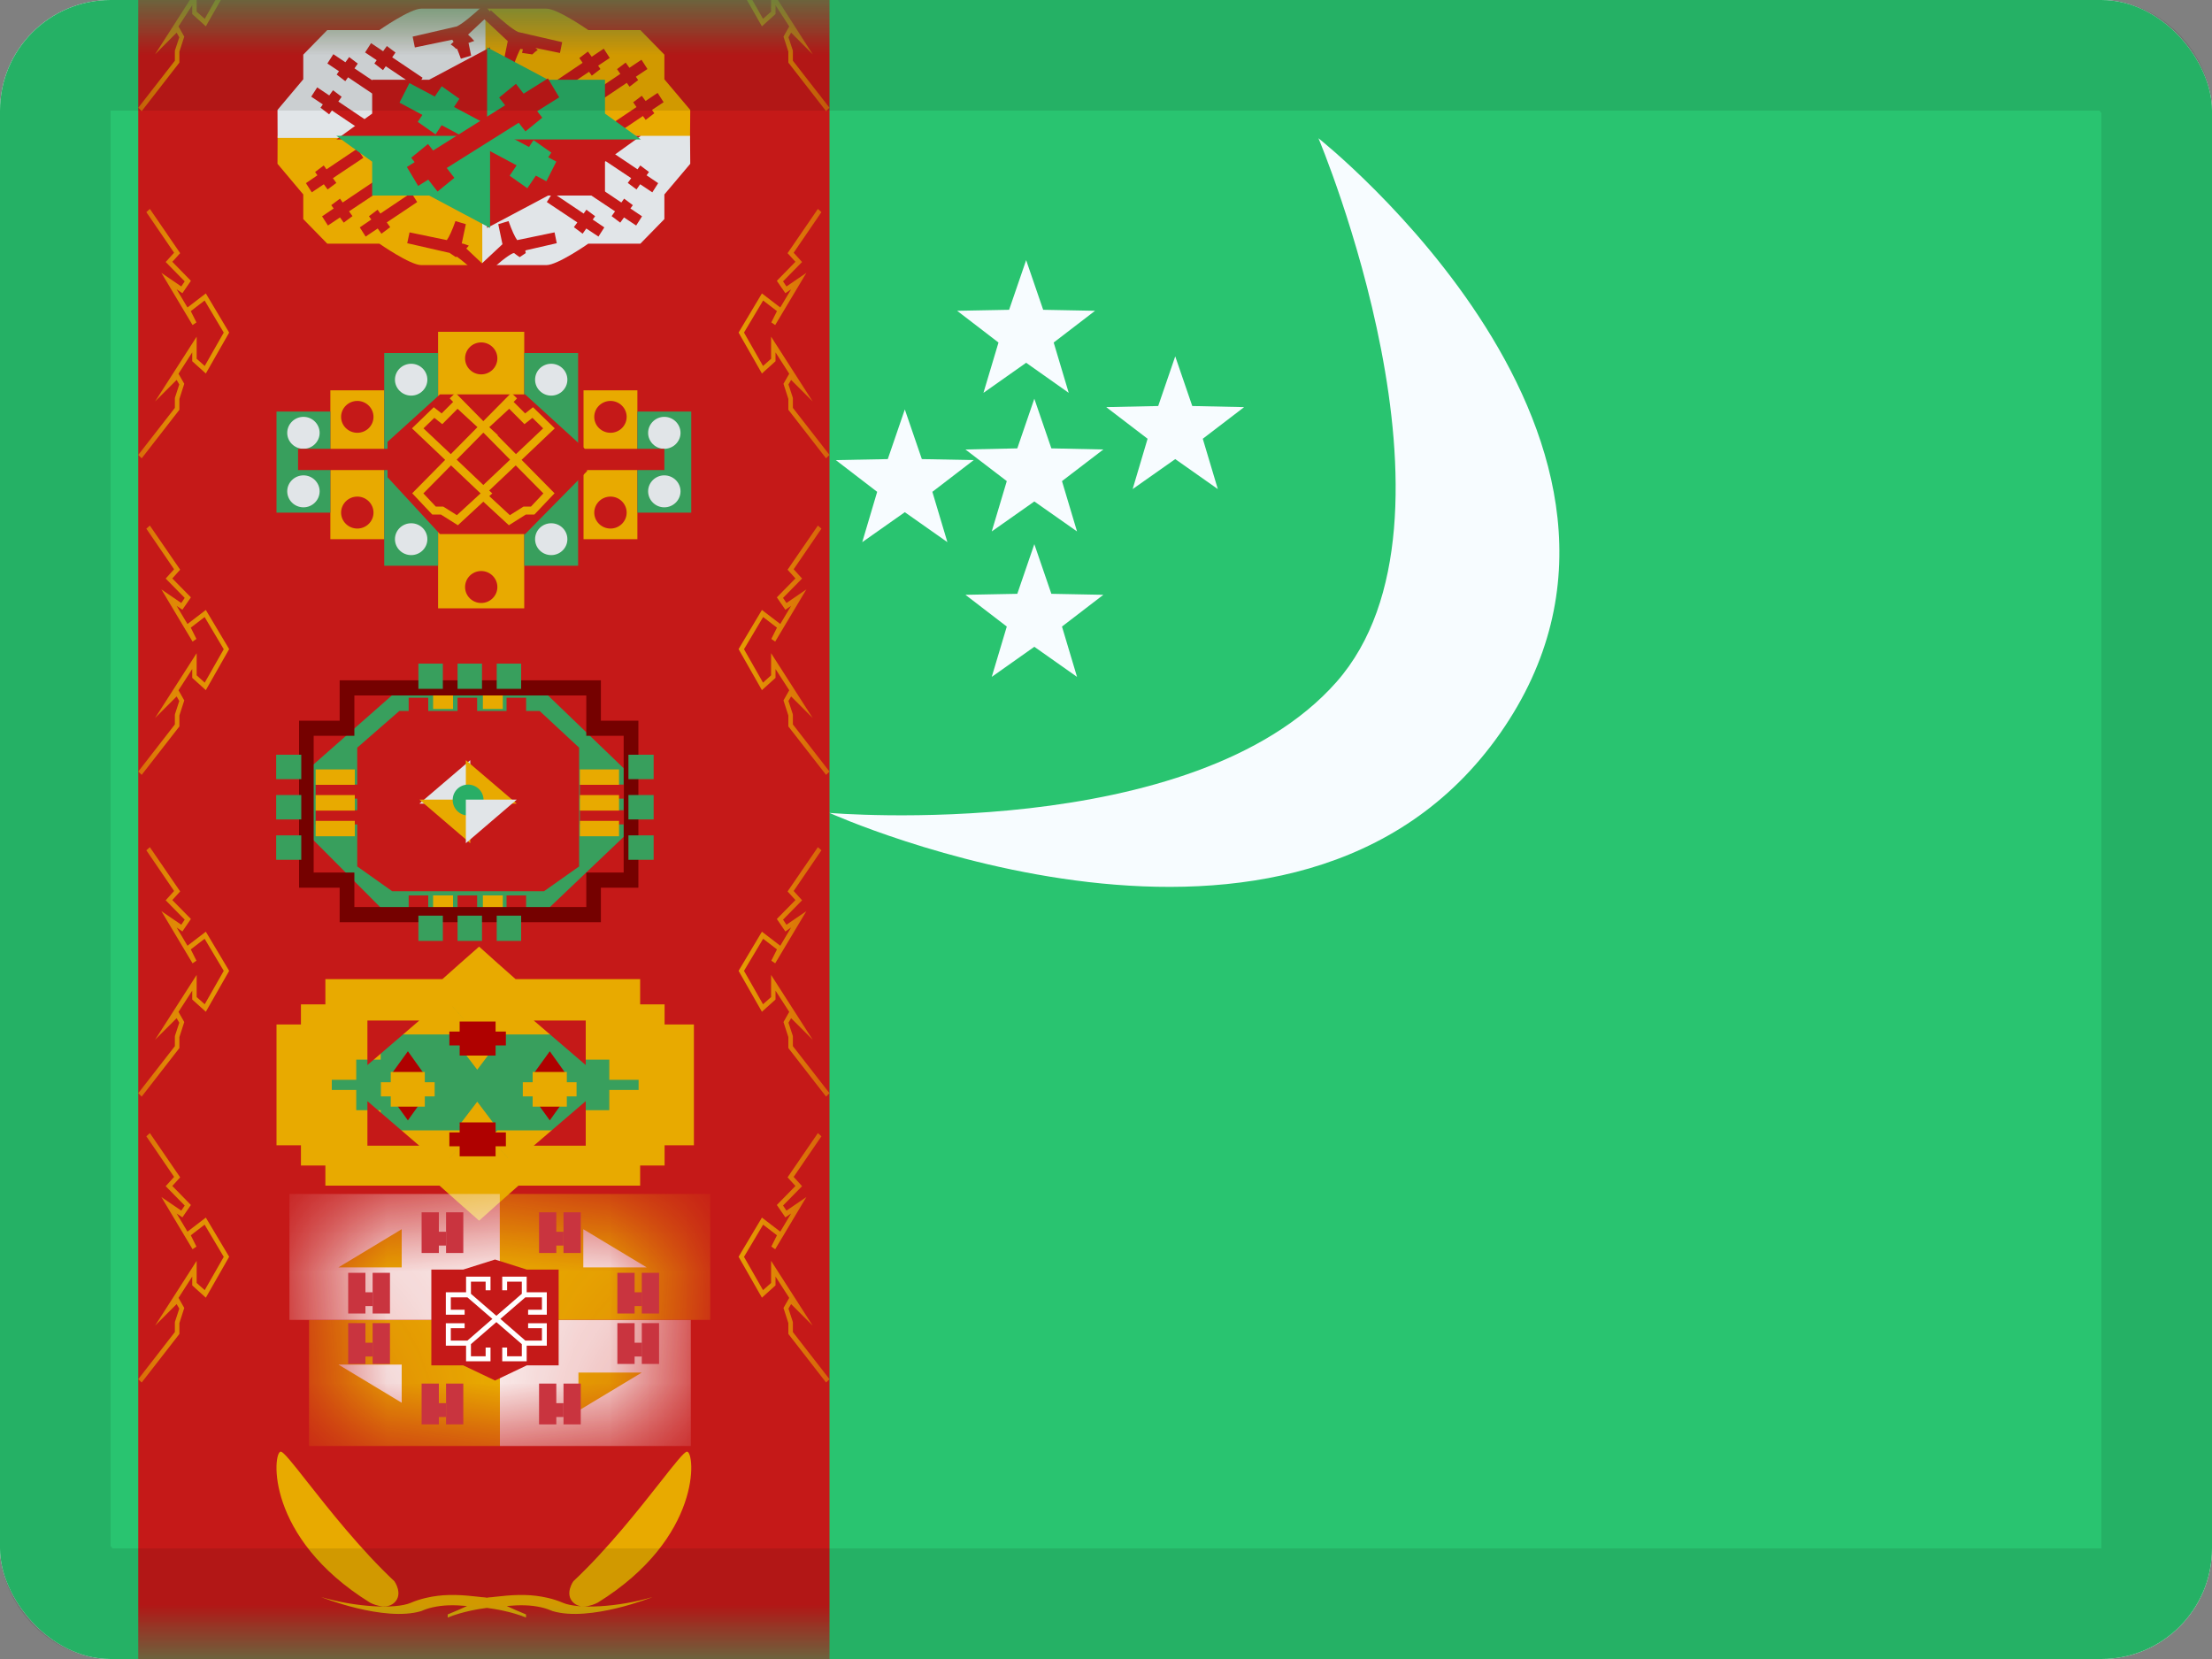 <svg width="20" height="15" viewBox="0 0 20 15" fill="none" xmlns="http://www.w3.org/2000/svg">
<rect x="0" y="0" width="20" height="15" fill="#808080" stroke="none"/>
<g clip-path="url(#clip0_85465_16184)">
<rect width="20" height="15" rx="1" fill="white"/>
<path fill-rule="evenodd" clip-rule="evenodd" d="M0 0V15H20V0H0Z" fill="#29C470"/>
<mask id="mask0_85465_16184" style="mask-type:luminance" maskUnits="userSpaceOnUse" x="0" y="0" width="20" height="15">
<path fill-rule="evenodd" clip-rule="evenodd" d="M0 0V15H20V0H0Z" fill="white"/>
</mask>
<g mask="url(#mask0_85465_16184)">
<rect x="1.25" y="-0.202" width="6.25" height="16.452" fill="#C51918"/>
<mask id="mask1_85465_16184" style="mask-type:luminance" maskUnits="userSpaceOnUse" x="1" y="-1" width="7" height="18">
<rect x="1.25" y="-0.202" width="6.25" height="16.452" fill="white"/>
</mask>
<g mask="url(#mask1_85465_16184)">
<path fill-rule="evenodd" clip-rule="evenodd" d="M1.622 0.566L1.281 1.005L1.25 0.974L1.581 0.549V0.463L1.582 0.455L1.621 0.337L1.597 0.295L1.402 0.491L1.778 -0.096V0.105L1.851 0.17L2.023 -0.132L1.85 -0.422L1.725 -0.326L1.776 -0.224L1.741 -0.2L1.459 -0.672L1.639 -0.549L1.67 -0.595L1.498 -0.771L1.574 -0.854L1.323 -1.222L1.355 -1.25L1.629 -0.85L1.558 -0.772L1.726 -0.601L1.649 -0.488L1.597 -0.524L1.695 -0.359L1.861 -0.487L2.072 -0.132L1.861 0.238L1.738 0.127V0.047L1.614 0.239L1.666 0.331L1.622 0.467V0.566ZM1.281 4.144L1.622 3.705V3.607L1.666 3.47L1.614 3.379L1.738 3.186V3.266L1.861 3.377L2.072 3.007L1.861 2.653L1.695 2.78L1.597 2.616L1.649 2.651L1.726 2.539L1.558 2.367L1.629 2.289L1.355 1.889L1.323 1.918L1.574 2.285L1.498 2.369L1.67 2.544L1.639 2.59L1.459 2.467L1.741 2.939L1.776 2.915L1.725 2.813L1.85 2.717L2.023 3.007L1.851 3.309L1.778 3.244V3.044L1.402 3.63L1.597 3.435L1.621 3.476L1.582 3.595L1.581 3.603V3.688L1.25 4.113L1.281 4.144ZM1.622 6.568L1.281 7.006L1.25 6.976L1.581 6.55V6.465L1.582 6.457L1.621 6.338L1.597 6.297L1.402 6.492L1.778 5.906V6.106L1.851 6.172L2.023 5.87L1.85 5.579L1.725 5.675L1.776 5.777L1.741 5.801L1.459 5.329L1.639 5.452L1.67 5.406L1.498 5.231L1.574 5.147L1.323 4.78L1.355 4.752L1.629 5.151L1.558 5.23L1.726 5.401L1.649 5.513L1.597 5.478L1.695 5.642L1.861 5.515L2.072 5.869L1.861 6.24L1.738 6.129V6.049L1.614 6.241L1.666 6.333L1.622 6.469V6.568ZM1.281 9.915L1.622 9.476V9.377L1.666 9.241L1.614 9.149L1.738 8.957V9.037L1.861 9.148L2.072 8.778L1.861 8.424L1.695 8.551L1.597 8.386L1.649 8.422L1.726 8.309L1.558 8.138L1.629 8.06L1.355 7.66L1.323 7.688L1.574 8.056L1.498 8.14L1.67 8.315L1.639 8.361L1.459 8.238L1.741 8.71L1.776 8.686L1.725 8.584L1.85 8.488L2.023 8.778L1.851 9.08L1.778 9.015V8.815L1.402 9.401L1.597 9.206L1.621 9.247L1.582 9.365L1.581 9.373V9.459L1.25 9.884L1.281 9.915ZM1.281 12.5L1.622 12.061V11.963L1.666 11.826L1.614 11.735L1.738 11.542V11.622L1.861 11.733L2.072 11.363L1.861 11.009L1.695 11.136L1.597 10.972L1.649 11.007L1.726 10.895L1.558 10.723L1.629 10.645L1.355 10.245L1.323 10.274L1.574 10.641L1.498 10.725L1.67 10.9L1.639 10.946L1.459 10.823L1.741 11.295L1.776 11.271L1.725 11.169L1.85 11.073L2.023 11.364L1.851 11.665L1.778 11.6V11.4L1.402 11.986L1.597 11.791L1.621 11.832L1.582 11.951L1.581 11.959V12.044L1.25 12.47L1.281 12.5ZM7.469 12.5L7.128 12.061V11.963L7.084 11.826L7.136 11.735L7.012 11.542V11.622L6.889 11.733L6.678 11.363L6.889 11.009L7.055 11.136L7.153 10.972L7.101 11.007L7.024 10.895L7.192 10.723L7.121 10.645L7.395 10.245L7.427 10.274L7.176 10.641L7.252 10.725L7.08 10.9L7.111 10.946L7.291 10.823L7.009 11.295L6.974 11.271L7.025 11.169L6.9 11.073L6.727 11.364L6.899 11.665L6.972 11.6V11.4L7.348 11.986L7.153 11.791L7.129 11.832L7.168 11.951L7.169 11.959V12.044L7.5 12.47L7.469 12.5ZM7.128 9.476L7.469 9.915L7.5 9.884L7.169 9.459V9.373L7.168 9.365L7.129 9.247L7.153 9.206L7.348 9.401L6.972 8.815V9.015L6.899 9.08L6.727 8.778L6.9 8.488L7.025 8.584L6.974 8.686L7.009 8.71L7.291 8.238L7.111 8.361L7.08 8.315L7.252 8.14L7.176 8.056L7.427 7.688L7.395 7.66L7.121 8.06L7.192 8.138L7.024 8.309L7.101 8.422L7.153 8.386L7.055 8.551L6.889 8.424L6.678 8.778L6.889 9.148L7.012 9.037V8.957L7.136 9.149L7.084 9.241L7.128 9.377V9.476ZM7.469 7.006L7.128 6.568V6.469L7.084 6.333L7.136 6.241L7.012 6.049V6.129L6.889 6.24L6.678 5.869L6.889 5.515L7.055 5.642L7.153 5.478L7.101 5.513L7.024 5.401L7.192 5.23L7.121 5.151L7.395 4.752L7.427 4.78L7.176 5.147L7.252 5.231L7.08 5.406L7.111 5.452L7.291 5.329L7.009 5.801L6.974 5.777L7.025 5.675L6.9 5.579L6.727 5.87L6.899 6.172L6.972 6.106V5.906L7.348 6.492L7.153 6.297L7.129 6.338L7.168 6.457L7.169 6.465V6.55L7.5 6.976L7.469 7.006ZM7.128 3.705L7.469 4.144L7.5 4.113L7.169 3.688V3.603L7.168 3.595L7.129 3.476L7.153 3.435L7.348 3.63L6.972 3.044V3.244L6.899 3.309L6.727 3.007L6.9 2.717L7.025 2.813L6.974 2.915L7.009 2.939L7.291 2.467L7.111 2.59L7.08 2.544L7.252 2.369L7.176 2.285L7.427 1.918L7.395 1.889L7.121 2.289L7.192 2.367L7.024 2.539L7.101 2.651L7.153 2.616L7.055 2.78L6.889 2.653L6.678 3.007L6.889 3.377L7.012 3.266V3.186L7.136 3.379L7.084 3.47L7.128 3.607V3.705ZM7.469 1.005L7.128 0.566V0.467L7.084 0.331L7.136 0.239L7.012 0.047V0.127L6.889 0.238L6.678 -0.132L6.889 -0.487L7.055 -0.359L7.153 -0.524L7.101 -0.488L7.024 -0.601L7.192 -0.772L7.121 -0.85L7.395 -1.25L7.427 -1.222L7.176 -0.854L7.252 -0.771L7.08 -0.595L7.111 -0.549L7.291 -0.672L7.009 -0.2L6.974 -0.224L7.025 -0.326L6.9 -0.422L6.727 -0.132L6.899 0.17L6.972 0.105V-0.096L7.348 0.491L7.153 0.295L7.129 0.337L7.168 0.455L7.169 0.463V0.549L7.5 0.974L7.469 1.005Z" fill="#E8AA00"/>
<path fill-rule="evenodd" clip-rule="evenodd" d="M4.567 9.103H5.538V9.331H5.759V9.513H6.024V10.105H5.759V10.288H5.538V10.47H4.593L4.331 10.702L4.068 10.47H3.192V10.288H2.971V10.105H2.75V9.513H2.971V9.331H3.192V9.103H4.094L4.331 8.894L4.567 9.103Z" fill="#389F5D"/>
<path d="M5.538 9.103H5.788V8.853H5.538V9.103ZM4.567 9.103L4.401 9.29L4.472 9.353H4.567V9.103ZM5.538 9.331H5.288V9.581H5.538V9.331ZM5.759 9.331H6.009V9.081H5.759V9.331ZM5.759 9.513H5.509V9.763H5.759V9.513ZM6.024 9.513H6.274V9.263H6.024V9.513ZM6.024 10.105V10.355H6.274V10.105H6.024ZM5.759 10.105V9.855H5.509V10.105H5.759ZM5.759 10.288V10.538H6.009V10.288H5.759ZM5.538 10.288V10.038H5.288V10.288H5.538ZM5.538 10.47V10.72H5.788V10.47H5.538ZM4.593 10.47V10.22H4.498L4.426 10.283L4.593 10.47ZM4.331 10.702L4.165 10.89L4.332 11.037L4.497 10.889L4.331 10.702ZM4.068 10.47L4.234 10.283L4.163 10.22H4.068V10.47ZM3.192 10.47H2.942V10.72H3.192V10.47ZM3.192 10.288H3.442V10.038H3.192V10.288ZM2.971 10.288H2.721V10.538H2.971V10.288ZM2.971 10.105H3.221V9.855H2.971V10.105ZM2.75 10.105H2.5V10.355H2.75V10.105ZM2.75 9.513V9.263H2.5V9.513H2.75ZM2.971 9.513V9.763H3.221V9.513H2.971ZM2.971 9.331V9.081H2.721V9.331H2.971ZM3.192 9.331V9.581H3.442V9.331H3.192ZM3.192 9.103V8.853H2.942V9.103H3.192ZM4.094 9.103V9.353H4.189L4.26 9.29L4.094 9.103ZM4.331 8.894L4.497 8.707L4.332 8.559L4.165 8.706L4.331 8.894ZM5.538 8.853H4.567V9.353H5.538V8.853ZM5.788 9.331V9.103H5.288V9.331H5.788ZM5.759 9.081H5.538V9.581H5.759V9.081ZM6.009 9.513V9.331H5.509V9.513H6.009ZM6.024 9.263H5.759V9.763H6.024V9.263ZM6.274 10.105V9.513H5.774V10.105H6.274ZM5.759 10.355H6.024V9.855H5.759V10.355ZM6.009 10.288V10.105H5.509V10.288H6.009ZM5.538 10.538H5.759V10.038H5.538V10.538ZM5.788 10.47V10.288H5.288V10.47H5.788ZM4.593 10.72H5.538V10.22H4.593V10.72ZM4.497 10.889L4.759 10.657L4.426 10.283L4.165 10.516L4.497 10.889ZM3.903 10.657L4.165 10.89L4.497 10.515L4.234 10.283L3.903 10.657ZM3.192 10.72H4.068V10.22H3.192V10.72ZM2.942 10.288V10.47H3.442V10.288H2.942ZM2.971 10.538H3.192V10.038H2.971V10.538ZM2.721 10.105V10.288H3.221V10.105H2.721ZM2.75 10.355H2.971V9.855H2.75V10.355ZM2.5 9.513V10.105H3V9.513H2.5ZM2.971 9.263H2.75V9.763H2.971V9.263ZM2.721 9.331V9.513H3.221V9.331H2.721ZM3.192 9.081H2.971V9.581H3.192V9.081ZM2.942 9.103V9.331H3.442V9.103H2.942ZM4.094 8.853H3.192V9.353H4.094V8.853ZM4.26 9.29L4.497 9.081L4.165 8.706L3.929 8.916L4.26 9.29ZM4.165 9.08L4.401 9.29L4.733 8.916L4.497 8.707L4.165 9.08Z" fill="#E8AA00"/>
<path fill-rule="evenodd" clip-rule="evenodd" d="M3.322 9.63V9.227H3.791L3.322 9.63ZM5.296 9.63V9.227H4.826L5.296 9.63ZM3.322 10.359V9.956L3.791 10.359H3.322ZM5.296 9.956V10.359H4.826L5.296 9.956Z" fill="#C51918"/>
<path fill-rule="evenodd" clip-rule="evenodd" d="M4.153 9.262L4.315 9.05L4.475 9.262H4.153ZM4.153 9.46L4.315 9.672L4.475 9.46H4.153ZM4.315 9.961L4.153 10.173H4.475L4.315 9.961ZM4.153 10.371L4.315 10.584L4.475 10.371H4.153Z" fill="#E8AA00"/>
<path fill-rule="evenodd" clip-rule="evenodd" d="M4.156 9.236V9.327H4.063V9.452H4.156V9.544H4.481V9.452H4.574V9.327H4.481V9.236H4.156ZM4.481 10.239V10.148H4.156V10.239H4.063V10.364H4.156V10.455H4.481V10.364H4.574V10.239H4.481Z" fill="#AF0100"/>
<path fill-rule="evenodd" clip-rule="evenodd" d="M3.534 9.718L3.688 9.505L3.84 9.718H3.534ZM3.534 9.917L3.688 10.13L3.84 9.917H3.534ZM4.971 9.505L4.817 9.718H5.123L4.971 9.505ZM4.817 9.917L4.971 10.13L5.123 9.917H4.817Z" fill="#AF0100"/>
<path fill-rule="evenodd" clip-rule="evenodd" d="M3.533 9.692V9.785H3.444V9.913H3.533V10.006H3.841V9.913H3.93V9.785H3.841V9.692H3.533ZM5.125 9.785V9.692H4.816V9.785H4.727V9.913H4.816V10.006H5.125V9.913H5.213V9.785H5.125Z" fill="#E8AA00"/>
<mask id="mask2_85465_16184" style="mask-type:luminance" maskUnits="userSpaceOnUse" x="2" y="10" width="5" height="4">
<path fill-rule="evenodd" clip-rule="evenodd" d="M3.886 10.782L2.778 11.406V12.441L3.886 13.09H5.085L6.218 12.441V11.406L5.085 10.782H3.886Z" fill="white"/>
</mask>
<g mask="url(#mask2_85465_16184)">
<path d="M2.794 11.935H4.52V13.074H2.794V11.935Z" fill="#E8AA00"/>
<rect x="2.617" y="10.795" width="1.903" height="1.139" fill="#F9E8E7"/>
<path d="M3.06 11.459L3.632 11.114V11.459H3.06Z" fill="#E8AA00"/>
<rect width="1.903" height="1.139" transform="matrix(-1 0 0 1 6.422 10.795)" fill="#E8AA00"/>
<path d="M5.847 11.459L5.274 11.114V11.459H5.847Z" fill="#F9E8E7"/>
<rect x="6.246" y="13.074" width="1.726" height="1.139" transform="rotate(180 6.246 13.074)" fill="#F9E8E7"/>
<path d="M5.803 12.41L5.23 12.755V12.41H5.803Z" fill="#E8AA00"/>
<path d="M3.06 12.338L3.632 12.683V12.338H3.06Z" fill="#FCFCFC"/>
</g>
<path fill-rule="evenodd" clip-rule="evenodd" d="M3.9 11.479H4.188L4.476 11.388L4.763 11.479H5.051V12.345H4.763L4.476 12.482L4.188 12.345H3.9V11.479Z" fill="#C51918"/>
<path fill-rule="evenodd" clip-rule="evenodd" d="M4.874 10.961H5.03V11.137H5.094V11.262H5.03V11.329H4.874V10.961ZM3.304 11.508H3.148V11.876H3.304V11.809H3.368V11.684H3.304V11.508ZM3.526 11.508H3.369V11.876H3.526V11.508ZM3.304 11.963H3.148V12.332H3.304V12.265H3.368V12.14H3.304V11.963ZM3.369 11.963H3.526V12.332H3.369V11.963ZM5.582 11.508H5.738V11.684H5.802V11.809H5.738V11.876H5.582V11.508ZM5.959 11.508H5.803V11.876H5.959V11.508ZM5.738 11.963H5.582V12.332H5.738V12.265H5.802V12.14H5.738V11.963ZM5.803 11.963H5.959V12.332H5.803V11.963ZM5.251 10.961H5.095V11.329H5.251V10.961ZM3.968 10.961H3.812V11.329H3.968V11.262H4.032V11.137H3.968V10.961ZM4.033 10.961H4.189V11.329H4.033V10.961ZM4.874 12.51H5.03V12.687H5.094V12.812H5.03V12.879H4.874V12.51ZM5.251 12.51H5.095V12.879H5.251V12.51ZM3.968 12.51H3.812V12.879H3.968V12.812H4.032V12.687H3.968V12.51ZM4.033 12.51H4.189V12.879H4.033V12.51Z" fill="#C9343F"/>
<path fill-rule="evenodd" clip-rule="evenodd" d="M4.391 11.666H4.435V11.543H4.214V11.684H4.031V11.887H4.201V11.842H4.076V11.73H4.226L4.452 11.925L4.226 12.121H4.076V12.009H4.201V11.964H4.031V12.167H4.214V12.308H4.435V12.184H4.391V12.263H4.258V12.153L4.488 11.954L4.718 12.153V12.263H4.585V12.184H4.541V12.308H4.762V12.167H4.944V11.964H4.775V12.009H4.9V12.121H4.75L4.524 11.925L4.75 11.73H4.9V11.842H4.775V11.887H4.944V11.684H4.762V11.543H4.541V11.666H4.585V11.588H4.718V11.698L4.488 11.897L4.258 11.698V11.588H4.391V11.666Z" fill="white"/>
<path fill-rule="evenodd" clip-rule="evenodd" d="M4.74 3H3.961V5.5H4.74V3ZM2.987 3.529H3.474V4.875H2.987V3.529ZM5.276 3.529H5.763V4.875H5.276V3.529Z" fill="#E8AA00"/>
<path fill-rule="evenodd" clip-rule="evenodd" d="M3.961 3.192H3.474V5.115H3.961V3.192ZM2.987 3.721H2.5V4.635H2.987V3.721ZM5.763 3.721H6.25V4.635H5.763V3.721ZM5.227 3.192H4.74V5.115H5.227V3.192Z" fill="#389F5D"/>
<path fill-rule="evenodd" clip-rule="evenodd" d="M3.864 3.433C3.864 3.512 3.798 3.577 3.718 3.577C3.637 3.577 3.571 3.512 3.571 3.433C3.571 3.353 3.637 3.289 3.718 3.289C3.798 3.289 3.864 3.353 3.864 3.433ZM2.89 3.914C2.89 3.993 2.824 4.058 2.744 4.058C2.663 4.058 2.597 3.993 2.597 3.914C2.597 3.834 2.663 3.769 2.744 3.769C2.824 3.769 2.89 3.834 2.89 3.914ZM2.89 4.442C2.89 4.522 2.824 4.587 2.744 4.587C2.663 4.587 2.597 4.522 2.597 4.442C2.597 4.363 2.663 4.298 2.744 4.298C2.824 4.298 2.89 4.363 2.89 4.442ZM3.718 5.019C3.798 5.019 3.864 4.955 3.864 4.875C3.864 4.795 3.798 4.731 3.718 4.731C3.637 4.731 3.571 4.795 3.571 4.875C3.571 4.955 3.637 5.019 3.718 5.019ZM6.006 4.058C6.087 4.058 6.153 3.993 6.153 3.914C6.153 3.834 6.087 3.769 6.006 3.769C5.926 3.769 5.86 3.834 5.86 3.914C5.86 3.993 5.926 4.058 6.006 4.058ZM6.153 4.442C6.153 4.522 6.087 4.587 6.006 4.587C5.926 4.587 5.86 4.522 5.86 4.442C5.86 4.363 5.926 4.298 6.006 4.298C6.087 4.298 6.153 4.363 6.153 4.442ZM4.984 5.019C5.064 5.019 5.13 4.955 5.13 4.875C5.13 4.795 5.064 4.731 4.984 4.731C4.903 4.731 4.838 4.795 4.838 4.875C4.838 4.955 4.903 5.019 4.984 5.019ZM5.13 3.433C5.13 3.512 5.064 3.577 4.984 3.577C4.903 3.577 4.838 3.512 4.838 3.433C4.838 3.353 4.903 3.289 4.984 3.289C5.064 3.289 5.13 3.353 5.13 3.433Z" fill="#E1E5E8"/>
<path fill-rule="evenodd" clip-rule="evenodd" d="M4.497 3.24C4.497 3.32 4.431 3.385 4.351 3.385C4.27 3.385 4.205 3.32 4.205 3.24C4.205 3.161 4.27 3.096 4.351 3.096C4.431 3.096 4.497 3.161 4.497 3.24ZM3.377 3.769C3.377 3.849 3.311 3.913 3.231 3.913C3.15 3.913 3.084 3.849 3.084 3.769C3.084 3.69 3.15 3.625 3.231 3.625C3.311 3.625 3.377 3.69 3.377 3.769ZM4.351 5.452C4.431 5.452 4.497 5.387 4.497 5.308C4.497 5.228 4.431 5.163 4.351 5.163C4.27 5.163 4.205 5.228 4.205 5.308C4.205 5.387 4.27 5.452 4.351 5.452ZM5.666 3.769C5.666 3.849 5.6 3.913 5.52 3.913C5.439 3.913 5.373 3.849 5.373 3.769C5.373 3.69 5.439 3.625 5.52 3.625C5.6 3.625 5.666 3.69 5.666 3.769ZM3.231 4.779C3.311 4.779 3.377 4.714 3.377 4.635C3.377 4.555 3.311 4.49 3.231 4.49C3.15 4.49 3.084 4.555 3.084 4.635C3.084 4.714 3.15 4.779 3.231 4.779ZM5.666 4.635C5.666 4.714 5.6 4.779 5.52 4.779C5.439 4.779 5.373 4.714 5.373 4.635C5.373 4.555 5.439 4.49 5.52 4.49C5.6 4.49 5.666 4.555 5.666 4.635Z" fill="#C51918"/>
<path fill-rule="evenodd" clip-rule="evenodd" d="M3.504 3.995L3.978 3.566H4.748L5.288 4.058H6.007V4.25H5.308V4.26L4.748 4.829H3.978L3.504 4.315V4.25H2.695V4.058H3.504V3.995Z" fill="#C51918"/>
<path fill-rule="evenodd" clip-rule="evenodd" d="M4.382 3.923L4.612 4.156L4.37 4.385L4.129 4.156L4.359 3.923L4.37 3.912L4.382 3.923ZM4.424 4.486L4.451 4.461L4.423 4.435L4.663 4.208L4.913 4.461L4.801 4.58H4.734L4.61 4.658L4.424 4.486ZM4.37 4.536L4.14 4.749L3.986 4.652H3.908L3.727 4.46L4.025 4.158L3.725 3.873L3.922 3.682L3.993 3.738L4.097 3.634L4.066 3.602L4.118 3.552L4.37 3.808L4.623 3.552L4.675 3.602L4.644 3.634L4.748 3.738L4.819 3.682L5.016 3.873L4.716 4.158L5.014 4.46L4.832 4.652H4.755L4.601 4.749L4.37 4.536ZM4.499 3.938L4.502 3.935L4.433 3.871L4.424 3.862L4.604 3.696L4.742 3.835L4.814 3.778L4.911 3.873L4.665 4.106L4.499 3.938ZM4.345 4.461L4.131 4.658L4.007 4.58H3.94L3.828 4.461L4.078 4.208L4.345 4.461ZM3.829 3.873L4.076 4.106L4.317 3.862L4.137 3.696L3.999 3.835L3.927 3.778L3.829 3.873Z" fill="#E8AA00"/>
<path fill-rule="evenodd" clip-rule="evenodd" d="M2.78 13.401L2.78 13.401C2.65 13.235 2.561 13.123 2.538 13.125C2.465 13.13 2.397 13.902 3.345 14.49C3.345 14.49 3.485 14.568 3.566 14.49C3.648 14.412 3.566 14.297 3.566 14.297C3.26 14.01 2.973 13.646 2.78 13.401ZM5.97 13.401L5.97 13.401L5.97 13.401C6.1 13.235 6.189 13.123 6.212 13.125C6.285 13.13 6.353 13.902 5.405 14.49C5.405 14.49 5.265 14.568 5.184 14.49C5.102 14.412 5.184 14.297 5.184 14.297C5.49 14.01 5.777 13.646 5.97 13.401L5.97 13.401ZM5.9 14.44C5.589 14.532 5.228 14.551 5.09 14.492C5.046 14.473 5 14.458 4.951 14.447C4.813 14.415 4.68 14.415 4.521 14.433L4.462 14.439L4.458 14.44C4.443 14.441 4.435 14.442 4.433 14.442C4.424 14.442 4.414 14.444 4.402 14.446C4.391 14.444 4.381 14.442 4.372 14.442C4.37 14.442 4.361 14.441 4.346 14.44C4.346 14.44 4.345 14.44 4.343 14.439C4.331 14.438 4.297 14.434 4.284 14.433C4.125 14.415 3.991 14.415 3.854 14.447C3.805 14.458 3.758 14.473 3.714 14.492C3.576 14.551 3.216 14.532 2.904 14.44C2.904 14.44 3.471 14.667 3.808 14.567C3.84 14.553 3.875 14.541 3.911 14.533C4.007 14.511 4.105 14.51 4.223 14.521C4.173 14.544 4.116 14.57 4.048 14.597V14.625C4.181 14.571 4.336 14.546 4.402 14.538C4.468 14.546 4.624 14.571 4.756 14.625V14.597C4.689 14.57 4.631 14.544 4.582 14.521C4.7 14.51 4.798 14.511 4.894 14.533C4.93 14.541 4.964 14.553 4.997 14.567C5.334 14.667 5.9 14.44 5.9 14.44Z" fill="#E8AA00"/>
<path fill-rule="evenodd" clip-rule="evenodd" d="M3.602 6.236L2.82 6.925V7.582L3.504 8.269H4.901L5.671 7.536V6.977L4.901 6.236H3.602Z" fill="#389F5D"/>
<path fill-rule="evenodd" clip-rule="evenodd" d="M3.872 6.309H3.695V6.445H3.872V6.309ZM3.872 8.096H3.695V8.233H3.872V8.096ZM4.137 8.096H4.314V8.233H4.137V8.096ZM4.314 6.309H4.137V6.445H4.314V6.309ZM4.58 8.096H4.757V8.233H4.58V8.096ZM4.757 6.309H4.58V6.445H4.757V6.309Z" fill="#C51918"/>
<path fill-rule="evenodd" clip-rule="evenodd" d="M4.096 6.273H3.916V6.41H4.096V6.273ZM4.096 8.096H3.916V8.233H4.096V8.096ZM4.366 6.273H4.546V6.41H4.366V6.273ZM4.546 8.096H4.366V8.233H4.546V8.096Z" fill="#E8AA00"/>
<path fill-rule="evenodd" clip-rule="evenodd" d="M3.071 6.151H5.433V6.516H5.772V8.026H5.433V8.338H3.071V8.026H2.704V6.516H3.071V6.151ZM3.204 6.653H2.836V7.889H3.204V8.201H5.301V7.889H5.639V6.653H5.301V6.288H3.204V6.653Z" fill="#750100"/>
<path fill-rule="evenodd" clip-rule="evenodd" d="M4.004 6H3.783V6.228H4.004V6ZM4.358 6H4.137V6.228H4.358V6ZM4.491 6H4.712V6.228H4.491V6ZM4.004 8.279H3.783V8.507H4.004V8.279ZM4.137 8.279H4.358V8.507H4.137V8.279ZM4.712 8.279H4.491V8.507H4.712V8.279ZM2.497 7.774V7.553H2.724V7.774H2.497ZM2.497 7.188V7.409H2.724V7.188H2.497ZM2.497 7.045V6.824H2.724V7.045H2.497ZM5.682 7.553V7.774H5.91V7.553H5.682ZM5.682 7.409V7.188H5.91V7.409H5.682ZM5.682 6.824V7.045H5.91V6.824H5.682Z" fill="#389F5D"/>
<path fill-rule="evenodd" clip-rule="evenodd" d="M3.611 6.428L3.23 6.76V7.834L3.546 8.058H4.919L5.236 7.834V6.76L4.879 6.428H3.611Z" fill="#C51918"/>
<path fill-rule="evenodd" clip-rule="evenodd" d="M4.252 6.873L3.792 7.266H4.252V6.873Z" fill="#E1E5E8"/>
<path d="M4.252 7.624L3.792 7.23H4.252V7.624Z" fill="#E8AA00"/>
<path fill-rule="evenodd" clip-rule="evenodd" d="M4.212 6.873L4.672 7.266H4.212V6.873Z" fill="#E8AA00"/>
<path fill-rule="evenodd" clip-rule="evenodd" d="M4.232 7.373C4.309 7.373 4.372 7.31 4.372 7.233C4.372 7.156 4.309 7.094 4.232 7.094C4.155 7.094 4.093 7.156 4.093 7.233C4.093 7.31 4.155 7.373 4.232 7.373Z" fill="#29AE66"/>
<path d="M4.212 7.624L4.672 7.23H4.212V7.624Z" fill="#E1E5E8"/>
<path fill-rule="evenodd" clip-rule="evenodd" d="M3.252 7.094H2.854V7.221H3.252V7.094ZM3.252 7.326H2.854V7.454H3.252V7.326ZM5.243 7.094H5.641V7.221H5.243V7.094ZM5.641 7.326H5.243V7.454H5.641V7.326Z" fill="#C51918"/>
<path fill-rule="evenodd" clip-rule="evenodd" d="M3.208 6.957H2.854V7.096H3.208V6.957ZM3.208 7.189H2.854V7.329H3.208V7.189ZM2.854 7.422H3.208V7.561H2.854V7.422ZM5.597 6.957H5.243V7.096H5.597V6.957ZM5.243 7.189H5.597V7.329H5.243V7.189ZM5.597 7.422H5.243V7.561H5.597V7.422Z" fill="#E8AA00"/>
<path fill-rule="evenodd" clip-rule="evenodd" d="M6.241 0.994L6.239 1.247H4.39L4.389 2.397H3.809C3.708 2.397 3.43 2.203 3.43 2.203H2.959L2.742 1.981V1.758L2.509 1.481L2.51 1.228H4.359L4.361 0.078H4.94C5.042 0.078 5.319 0.272 5.319 0.272H5.79L6.007 0.494V0.717L6.241 0.994Z" fill="#E8AA00"/>
<path fill-rule="evenodd" clip-rule="evenodd" d="M2.509 0.994L2.51 1.247H4.359L4.361 2.397H4.94C5.042 2.397 5.319 2.203 5.319 2.203H5.79L6.007 1.981V1.758L6.241 1.481L6.239 1.228H4.39L4.389 0.078H3.809C3.708 0.078 3.43 0.272 3.43 0.272H2.959L2.742 0.494V0.717L2.509 0.994Z" fill="#E1E5E8"/>
<path fill-rule="evenodd" clip-rule="evenodd" d="M3.751 0.429L3.731 0.331L4.13 0.239C4.178 0.216 4.261 0.15 4.376 0.043L4.429 0.103L4.438 0.093C4.553 0.2 4.636 0.266 4.684 0.289L5.083 0.381L5.063 0.479L4.841 0.433L4.862 0.452C4.847 0.461 4.831 0.474 4.813 0.492L4.72 0.478L4.728 0.446L4.705 0.442C4.688 0.475 4.668 0.521 4.647 0.581L4.554 0.553L4.591 0.372L4.38 0.174L4.232 0.313C4.251 0.329 4.269 0.349 4.288 0.37C4.272 0.376 4.257 0.381 4.243 0.386L4.236 0.387L4.26 0.503L4.167 0.531C4.155 0.496 4.143 0.466 4.132 0.44L4.124 0.442C4.107 0.424 4.09 0.411 4.075 0.402L4.101 0.378C4.097 0.371 4.093 0.364 4.089 0.359L3.751 0.429ZM3.768 0.787L3.821 0.703L3.546 0.518L3.576 0.475L3.498 0.416L3.464 0.463L3.355 0.39L3.301 0.474L3.406 0.544L3.385 0.574L3.463 0.634L3.488 0.599L3.768 0.787ZM3.427 0.887L3.48 0.803L3.205 0.618L3.235 0.575L3.157 0.516L3.123 0.563L3.014 0.49L2.96 0.574L3.065 0.644L3.044 0.674L3.122 0.734L3.147 0.699L3.427 0.887ZM3.281 1.187L3.334 1.103L3.059 0.918L3.089 0.875L3.011 0.816L2.977 0.863L2.868 0.79L2.814 0.874L2.919 0.944L2.898 0.974L2.976 1.034L3.001 0.999L3.281 1.187ZM3.285 1.427L3.232 1.343L2.952 1.531L2.927 1.496L2.849 1.555L2.87 1.585L2.766 1.656L2.819 1.739L2.928 1.666L2.962 1.713L3.041 1.654L3.01 1.611L3.285 1.427ZM3.378 1.643L3.432 1.727L3.156 1.911L3.187 1.954L3.108 2.013L3.074 1.966L2.965 2.039L2.912 1.956L3.017 1.885L2.995 1.855L3.074 1.796L3.098 1.831L3.378 1.643ZM3.719 1.743L3.772 1.827L3.497 2.011L3.528 2.054L3.449 2.113L3.415 2.066L3.306 2.139L3.253 2.056L3.357 1.985L3.336 1.955L3.414 1.896L3.439 1.931L3.719 1.743ZM4.239 2.221C4.223 2.215 4.208 2.21 4.194 2.205L4.175 2.201L4.212 2.027L4.118 1.999C4.088 2.084 4.061 2.142 4.04 2.171L3.703 2.101L3.682 2.199L4.067 2.287L4.067 2.288L4.122 2.325L4.13 2.32C4.178 2.354 4.244 2.41 4.327 2.487L4.358 2.451L4.39 2.487C4.504 2.38 4.587 2.314 4.635 2.291L4.648 2.288C4.665 2.302 4.682 2.314 4.699 2.325L4.754 2.288L4.749 2.269L4.755 2.263L5.034 2.199L5.014 2.101L4.676 2.171C4.655 2.142 4.628 2.084 4.598 1.999L4.505 2.027L4.543 2.208L4.358 2.381L4.216 2.247C4.223 2.239 4.231 2.23 4.239 2.221ZM5.431 1.427L5.484 1.343L5.764 1.531L5.789 1.496L5.868 1.555L5.846 1.585L5.951 1.656L5.898 1.739L5.788 1.666L5.755 1.713L5.676 1.654L5.707 1.611L5.431 1.427ZM5.285 1.727L5.338 1.643L5.618 1.831L5.643 1.796L5.722 1.855L5.7 1.885L5.805 1.956L5.752 2.039L5.642 1.966L5.608 2.013L5.53 1.954L5.561 1.911L5.285 1.727ZM4.944 1.827L4.997 1.743L5.277 1.931L5.302 1.896L5.381 1.955L5.359 1.985L5.464 2.056L5.411 2.139L5.301 2.066L5.268 2.113L5.189 2.054L5.22 2.011L4.944 1.827ZM5.48 1.153L5.533 1.237L5.813 1.049L5.838 1.084L5.916 1.024L5.895 0.994L6 0.924L5.946 0.84L5.837 0.913L5.803 0.866L5.725 0.925L5.755 0.968L5.48 1.153ZM5.334 0.853L5.387 0.937L5.667 0.749L5.692 0.784L5.77 0.724L5.749 0.694L5.854 0.624L5.8 0.54L5.691 0.613L5.657 0.566L5.579 0.625L5.609 0.668L5.334 0.853ZM4.993 0.753L5.046 0.837L5.326 0.649L5.351 0.684L5.429 0.624L5.408 0.594L5.513 0.524L5.459 0.44L5.35 0.513L5.316 0.466L5.238 0.525L5.268 0.568L4.993 0.753Z" fill="#C51918"/>
<path fill-rule="evenodd" clip-rule="evenodd" d="M3.88 0.721L4.431 0.428V1.228H5.795L5.47 1.462V1.768H4.956L4.404 2.061V1.261H3.041L3.365 1.027V0.721H3.88Z" fill="#C51918"/>
<path fill-rule="evenodd" clip-rule="evenodd" d="M4.956 0.721L4.404 0.428V1.228H3.041L3.365 1.462V1.768H3.88L4.431 2.061V1.261H5.795L5.47 1.027V0.721H4.956Z" fill="#29AE66"/>
<path fill-rule="evenodd" clip-rule="evenodd" d="M3.612 0.928L3.702 0.751L3.931 0.873L3.994 0.78L4.154 0.893L4.105 0.967L4.783 1.329L4.824 1.267L4.985 1.38L4.957 1.422L5.03 1.461L4.94 1.639L4.845 1.588L4.768 1.702L4.608 1.589L4.671 1.495L3.993 1.132L3.938 1.215L3.777 1.102L3.819 1.039L3.612 0.928Z" fill="#29AE66"/>
<path fill-rule="evenodd" clip-rule="evenodd" d="M5.056 0.88L4.954 0.709L4.734 0.847L4.665 0.758L4.513 0.882L4.567 0.952L3.916 1.361L3.87 1.302L3.718 1.426L3.749 1.466L3.679 1.51L3.781 1.681L3.872 1.624L3.956 1.732L4.108 1.608L4.039 1.519L4.69 1.11L4.751 1.188L4.903 1.064L4.857 1.005L5.056 0.88Z" fill="#C51918"/>
</g>
<path fill-rule="evenodd" clip-rule="evenodd" d="M11.921 1.25C11.921 1.25 13.377 4.701 12.083 6.167C10.789 7.632 7.5 7.35 7.5 7.35C7.5 7.35 11.723 9.257 13.563 6.631C15.402 4.004 11.921 1.25 11.921 1.25Z" fill="#F7FCFF"/>
<path fill-rule="evenodd" clip-rule="evenodd" d="M9.278 3.28L8.892 3.552L9.028 3.097L8.654 2.81L9.124 2.801L9.278 2.352L9.432 2.801L9.901 2.81L9.527 3.097L9.663 3.552L9.278 3.28ZM9.352 4.534L8.967 4.805L9.103 4.35L8.729 4.064L9.198 4.054L9.352 3.605L9.506 4.054L9.976 4.064L9.602 4.35L9.738 4.805L9.352 4.534ZM7.796 4.902L8.181 4.631L8.566 4.902L8.43 4.447L8.804 4.16L8.335 4.151L8.181 3.702L8.027 4.151L7.557 4.16L7.931 4.447L7.796 4.902ZM9.352 5.848L8.967 6.12L9.103 5.665L8.729 5.378L9.198 5.369L9.352 4.92L9.506 5.369L9.976 5.378L9.602 5.665L9.738 6.12L9.352 5.848ZM10.241 4.422L10.626 4.151L11.011 4.422L10.875 3.967L11.249 3.681L10.78 3.671L10.626 3.222L10.472 3.671L10.002 3.681L10.376 3.967L10.241 4.422Z" fill="#F7FCFF"/>
</g>
</g>
<rect x="0.5" y="0.5" width="19" height="14" rx="0.5" stroke="black" stroke-opacity="0.1"/>
<defs>
<clipPath id="clip0_85465_16184">
<rect width="20" height="15" rx="1" fill="white"/>
</clipPath>
</defs>
</svg>
